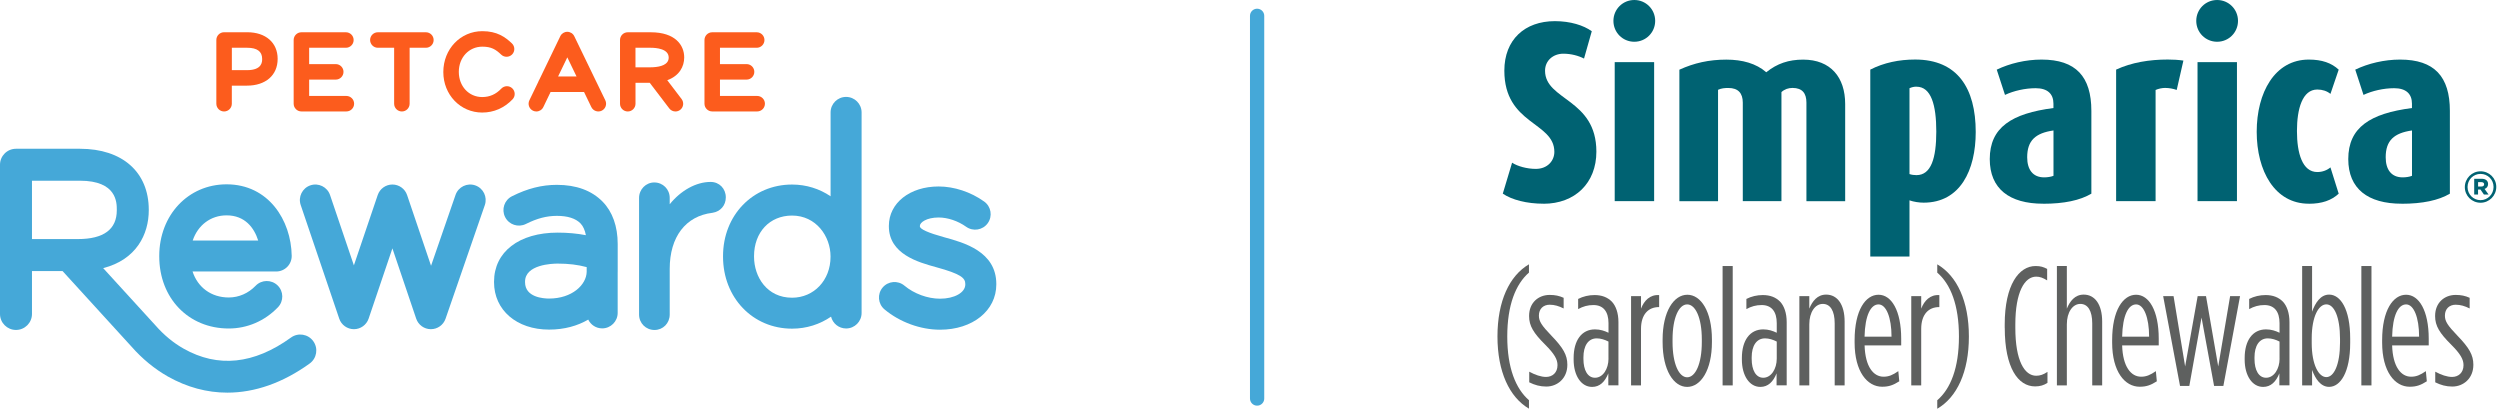 <?xml version="1.0" encoding="UTF-8"?>
<svg width="263px" height="43px" viewBox="0 0 263 43" version="1.1" xmlns="http://www.w3.org/2000/svg" xmlns:xlink="http://www.w3.org/1999/xlink">
    <title>logo</title>
    <g id="Rewards" stroke="none" stroke-width="1" fill="none" fill-rule="evenodd">
        <g id="https://www.zoetispetcare.com/rewards/offers/simparica" transform="translate(-229, -210)">
            <g id="header-50/50" transform="translate(0, 132)">
                <g id="logo" transform="translate(229, 78)">
                    <line x1="132.248" y1="1.666" x2="132.248" y2="41.925" id="Line" stroke="#45A8D8" stroke-width="1.5" stroke-linecap="round"></line>
                    <g id="Petcare-Rewards_Logo_Orange+Blue" transform="translate(0, 3.279)" fill-rule="nonzero">
                        <path d="M31.708,8.445 L36.438,8.445 C36.887,8.445 37.253,8.079 37.253,7.63 C37.253,7.18 36.887,6.815 36.438,6.815 L32.523,6.815 L32.523,5.095 L35.321,5.095 C35.771,5.095 36.136,4.73 36.136,4.28 C36.136,3.831 35.771,3.465 35.321,3.465 L32.523,3.465 L32.523,1.746 L36.388,1.746 C36.838,1.746 37.203,1.38 37.203,0.931 C37.203,0.481 36.838,0.116 36.388,0.116 L31.708,0.116 C31.258,0.116 30.893,0.481 30.893,0.931 L30.893,7.633 C30.893,8.079 31.258,8.445 31.708,8.445 Z" id="Path" fill="#FC5C1D"></path>
                        <path d="M74.926,8.445 L79.656,8.445 C80.105,8.445 80.47,8.079 80.47,7.63 C80.47,7.18 80.105,6.815 79.656,6.815 L75.741,6.815 L75.741,5.095 L78.539,5.095 C78.989,5.095 79.354,4.73 79.354,4.28 C79.354,3.831 78.989,3.465 78.539,3.465 L75.741,3.465 L75.741,1.746 L79.606,1.746 C80.056,1.746 80.421,1.38 80.421,0.931 C80.421,0.481 80.056,0.116 79.606,0.116 L74.926,0.116 C74.476,0.116 74.111,0.481 74.111,0.931 L74.111,7.633 C74.111,8.079 74.476,8.445 74.926,8.445 Z" id="Path" fill="#FC5C1D"></path>
                        <path d="M50.729,8.561 C51.95,8.561 53.054,8.079 53.921,7.169 C54.232,6.844 54.22,6.328 53.892,6.014 C53.568,5.704 53.051,5.716 52.738,6.043 C52.17,6.641 51.512,6.931 50.726,6.931 C49.325,6.931 48.267,5.8 48.267,4.28 C48.267,2.769 49.331,1.63 50.743,1.63 C51.677,1.63 52.144,1.911 52.727,2.468 C53.051,2.778 53.568,2.767 53.881,2.442 C54.191,2.117 54.18,1.601 53.855,1.288 C53.153,0.618 52.292,0 50.746,0 C48.443,0 46.637,1.879 46.637,4.301 C46.637,6.69 48.435,8.561 50.729,8.561 Z" id="Path" fill="#FC5C1D"></path>
                        <path d="M23.574,8.448 C24.023,8.448 24.388,8.082 24.388,7.633 L24.388,5.73 L25.989,5.73 C27.944,5.73 29.208,4.631 29.208,2.926 L29.208,2.906 C29.208,1.209 27.953,0.113 26.01,0.113 L23.574,0.113 C23.124,0.113 22.759,0.478 22.759,0.928 L22.759,7.63 C22.759,8.082 23.124,8.448 23.574,8.448 Z M24.391,1.746 L26.01,1.746 C27.051,1.746 27.578,2.137 27.578,2.909 L27.578,2.929 C27.578,3.219 27.578,4.101 25.992,4.101 L24.391,4.101 L24.391,1.746 Z" id="Shape" fill="#FC5C1D"></path>
                        <path d="M70.408,8.126 C70.567,8.337 70.811,8.448 71.057,8.448 C71.228,8.448 71.402,8.392 71.55,8.282 C71.91,8.01 71.976,7.499 71.704,7.14 L70.196,5.159 C71.478,4.695 71.979,3.712 71.979,2.761 C71.979,1.482 71.054,0.116 68.456,0.116 L66.04,0.116 C65.591,0.116 65.225,0.481 65.225,0.931 L65.225,7.633 C65.225,8.082 65.591,8.448 66.04,8.448 C66.49,8.448 66.855,8.082 66.855,7.633 L66.855,5.432 L68.354,5.432 L70.408,8.126 Z M66.852,1.746 L68.453,1.746 C69.021,1.746 70.347,1.844 70.347,2.778 C70.347,3.541 69.462,3.747 68.76,3.79 C68.723,3.79 68.688,3.79 68.65,3.796 C68.575,3.799 68.499,3.802 68.43,3.802 L66.852,3.802 L66.852,1.746 L66.852,1.746 Z" id="Shape" fill="#FC5C1D"></path>
                        <path d="M39.752,1.746 L41.463,1.746 L41.463,7.633 C41.463,8.082 41.829,8.448 42.278,8.448 C42.728,8.448 43.093,8.082 43.093,7.633 L43.093,1.746 L44.804,1.746 C45.254,1.746 45.619,1.38 45.619,0.931 C45.619,0.481 45.254,0.116 44.804,0.116 L39.749,0.116 C39.3,0.116 38.935,0.481 38.935,0.931 C38.937,1.38 39.303,1.746 39.752,1.746 Z" id="Path" fill="#FC5C1D"></path>
                        <path d="M56.07,8.366 C56.183,8.421 56.305,8.448 56.424,8.448 C56.729,8.448 57.019,8.276 57.158,7.986 L57.923,6.397 L61.441,6.397 L62.209,7.986 C62.407,8.392 62.894,8.561 63.3,8.366 C63.706,8.169 63.874,7.682 63.68,7.276 L62.705,5.263 C62.705,5.263 62.705,5.26 62.702,5.26 L60.412,0.528 C60.275,0.246 59.991,0.067 59.678,0.067 C59.678,0.067 59.678,0.067 59.678,0.067 C59.365,0.067 59.08,0.246 58.944,0.528 L56.734,5.11 C56.685,5.179 56.65,5.258 56.624,5.339 L55.69,7.276 C55.493,7.682 55.664,8.169 56.07,8.366 Z M59.681,2.755 L60.652,4.765 L58.712,4.765 L59.681,2.755 Z" id="Shape" fill="#FC5C1D"></path>
                        <path d="M30.609,32.233 C26.72,35.043 22.924,35.437 19.322,33.401 C18.246,32.795 17.249,31.972 16.356,30.954 C16.35,30.945 16.341,30.939 16.335,30.931 L10.854,24.928 C14.34,24.038 15.651,21.37 15.651,18.844 L15.651,18.792 C15.651,14.83 12.879,12.371 8.416,12.371 L1.682,12.371 C0.754,12.371 0,13.125 0,14.053 L0,29.75 C0,30.678 0.754,31.432 1.682,31.432 C2.61,31.432 3.364,30.678 3.364,29.75 L3.364,25.238 L6.583,25.238 L13.839,33.19 C14.981,34.486 16.269,35.542 17.666,36.333 C19.67,37.464 21.779,38.027 23.916,38.027 C26.807,38.027 29.756,37 32.578,34.962 C33.332,34.416 33.5,33.367 32.955,32.613 C32.413,31.859 31.36,31.688 30.609,32.233 Z M3.364,15.732 L8.416,15.732 C12.287,15.732 12.287,18.035 12.287,18.789 L12.287,18.841 C12.287,20.851 10.91,21.871 8.192,21.871 L3.364,21.871 L3.364,15.732 Z" id="Shape" fill="#45A8D8"></path>
                        <path d="M49.995,16.222 C49.145,15.929 48.214,16.379 47.921,17.231 L45.346,24.681 L42.826,17.24 C42.603,16.579 41.98,16.132 41.281,16.132 C40.582,16.132 39.961,16.579 39.735,17.24 L37.229,24.638 L34.721,17.24 C34.431,16.388 33.506,15.929 32.653,16.219 C31.801,16.509 31.343,17.434 31.633,18.287 L35.687,30.243 C35.91,30.905 36.533,31.351 37.232,31.351 C37.232,31.351 37.232,31.351 37.232,31.351 C37.931,31.351 38.552,30.905 38.778,30.243 L41.281,22.849 L43.783,30.243 C44.007,30.905 44.624,31.348 45.323,31.351 C45.326,31.351 45.326,31.351 45.329,31.351 C46.025,31.351 46.643,30.91 46.872,30.252 L51.004,18.296 C51.297,17.446 50.848,16.518 49.995,16.222 Z" id="Path" fill="#45A8D8"></path>
                        <path d="M64.982,25.238 L64.982,23.73 C64.985,23.672 64.985,23.617 64.982,23.559 L64.982,22.388 C64.982,20.534 64.434,18.998 63.398,17.939 C62.247,16.765 60.629,16.167 58.585,16.167 C56.993,16.167 55.493,16.547 53.863,17.365 C53.057,17.768 52.732,18.748 53.136,19.554 C53.539,20.36 54.519,20.685 55.325,20.282 C56.5,19.693 57.506,19.43 58.585,19.43 C59.718,19.43 60.554,19.696 61.067,20.221 C61.342,20.503 61.534,20.929 61.635,21.462 C60.702,21.283 59.724,21.193 58.666,21.193 C54.6,21.193 51.973,23.22 51.973,26.358 L51.973,26.41 C51.973,29.344 54.354,31.395 57.764,31.395 C59.385,31.395 60.768,30.995 61.882,30.342 C62.146,30.89 62.702,31.267 63.349,31.267 C64.251,31.267 64.979,30.536 64.979,29.637 L64.979,25.377 C64.979,25.345 64.982,25.311 64.982,25.279 C64.985,25.264 64.982,25.25 64.982,25.238 Z M57.764,28.129 C57.169,28.129 55.235,28.005 55.235,26.407 L55.235,26.355 C55.235,24.545 58.094,24.452 58.666,24.452 C59.803,24.452 60.78,24.568 61.719,24.821 L61.719,25.319 C61.69,26.679 60.185,28.129 57.764,28.129 Z" id="Shape" fill="#45A8D8"></path>
                        <path d="M74.758,15.86 C73.218,15.86 71.62,16.767 70.454,18.206 L70.454,17.542 C70.454,16.631 69.741,15.915 68.827,15.915 C67.946,15.915 67.229,16.646 67.229,17.542 L67.229,29.808 C67.229,30.719 67.943,31.435 68.856,31.435 C69.752,31.435 70.454,30.722 70.454,29.808 L70.454,25 C70.454,21.648 72.127,19.444 74.949,19.108 C75.79,18.98 76.355,18.331 76.355,17.487 C76.355,16.559 75.668,15.86 74.758,15.86 Z" id="Path" fill="#45A8D8"></path>
                        <path d="M89.008,6.916 C88.106,6.916 87.378,7.647 87.378,8.546 L87.378,17.371 C86.224,16.588 84.835,16.135 83.324,16.135 C79.183,16.135 76.063,19.374 76.063,23.666 L76.063,23.716 C76.063,28.037 79.186,31.296 83.324,31.296 C84.855,31.296 86.264,30.832 87.427,30.032 C87.601,30.745 88.242,31.276 89.011,31.276 C89.913,31.276 90.64,30.545 90.64,29.646 L90.64,8.549 C90.64,7.647 89.91,6.916 89.008,6.916 Z M87.372,23.745 C87.372,26.192 85.632,28.04 83.324,28.04 C80.697,28.04 79.325,25.867 79.325,23.719 L79.325,23.669 C79.325,21.155 80.969,19.398 83.324,19.398 C85.858,19.398 87.372,21.581 87.372,23.693 L87.372,23.745 Z" id="Shape" fill="#45A8D8"></path>
                        <path d="M99.343,21.683 C97.635,21.213 96.771,20.824 96.771,20.529 L96.771,20.482 C96.771,20.123 97.473,19.601 98.746,19.601 C99.703,19.601 100.784,19.966 101.64,20.578 C102.374,21.1 103.392,20.932 103.914,20.198 C104.438,19.464 104.267,18.447 103.534,17.922 C102.124,16.915 100.378,16.338 98.743,16.338 C95.71,16.338 93.509,18.081 93.509,20.482 L93.509,20.529 C93.509,23.458 96.617,24.316 98.482,24.829 C101.089,25.54 101.55,25.966 101.55,26.598 L101.55,26.645 C101.55,27.5 100.405,28.144 98.888,28.144 C97.589,28.144 96.156,27.619 95.147,26.772 C94.457,26.192 93.427,26.282 92.85,26.972 C92.27,27.663 92.36,28.692 93.05,29.269 C94.645,30.606 96.826,31.406 98.888,31.406 C102.321,31.406 104.812,29.405 104.812,26.645 L104.812,26.598 C104.81,23.173 101.385,22.24 99.343,21.683 Z" id="Path" fill="#45A8D8"></path>
                        <path d="M24.064,31.279 C26.015,31.279 27.854,30.487 29.24,29.046 C29.864,28.396 29.846,27.364 29.197,26.74 C28.547,26.117 27.515,26.134 26.891,26.784 C26.126,27.578 25.122,28.016 24.064,28.016 C22.216,28.016 20.801,26.949 20.256,25.282 L29.057,25.282 C29.495,25.282 29.913,25.105 30.22,24.794 C30.528,24.481 30.696,24.061 30.687,23.623 C30.626,19.891 28.251,16.112 23.835,16.112 C19.798,16.112 16.753,19.351 16.753,23.649 L16.753,23.695 C16.756,28.092 19.83,31.279 24.064,31.279 Z M23.837,19.377 C25.772,19.377 26.74,20.688 27.161,22.022 L20.273,22.022 C20.81,20.424 22.147,19.377 23.837,19.377 Z" id="Shape" fill="#45A8D8"></path>
                    </g>
                    <g id="simparica-logo" transform="translate(157.533, 0)" fill-rule="nonzero">
                        <path d="M0,35.399 C0,31.683 1.252,29.012 3.314,27.804 L3.314,28.676 C1.928,29.885 1.031,32.071 1.031,35.399 C1.031,38.727 1.928,40.895 3.314,42.103 L3.314,42.99 C1.252,41.782 0,39.097 0,35.395 L0,35.399 Z" id="Path" fill="#5E605F"></path>
                        <path d="M3.342,40.223 L3.342,39.101 C3.966,39.437 4.575,39.653 5.117,39.653 C5.793,39.653 6.315,39.192 6.315,38.425 L6.315,38.406 C6.315,37.821 6.013,37.25 5.016,36.253 C3.798,35.044 3.328,34.277 3.328,33.265 L3.328,33.232 C3.328,31.846 4.306,31.026 5.491,31.026 C6.066,31.026 6.488,31.117 6.963,31.328 L6.963,32.45 C6.474,32.201 5.999,32.057 5.491,32.057 C4.834,32.057 4.359,32.484 4.359,33.193 L4.359,33.213 C4.359,33.798 4.647,34.244 5.678,35.313 C6.896,36.574 7.351,37.341 7.351,38.353 L7.351,38.387 C7.351,39.792 6.32,40.665 5.136,40.665 C4.479,40.665 3.918,40.506 3.342,40.219 L3.342,40.223 Z" id="Path" fill="#5E605F"></path>
                        <path d="M8.013,37.835 L8.013,37.658 C8.013,35.807 8.857,34.651 10.262,34.651 C10.818,34.651 11.274,34.81 11.681,35.006 L11.681,33.994 C11.681,32.786 11.14,32.091 10.094,32.091 C9.504,32.091 8.996,32.234 8.488,32.517 L8.488,31.448 C9.01,31.179 9.605,31.04 10.209,31.04 C10.986,31.04 11.576,31.271 12.036,31.736 C12.458,32.182 12.727,32.93 12.727,33.889 L12.727,40.54 L11.662,40.54 L11.662,39.279 C11.307,40.166 10.766,40.703 9.955,40.703 C8.804,40.703 8.013,39.509 8.013,37.84 L8.013,37.835 Z M11.677,37.73 L11.677,35.932 C11.288,35.735 10.866,35.596 10.444,35.596 C9.533,35.596 9.044,36.397 9.044,37.586 L9.044,37.763 C9.044,38.938 9.485,39.739 10.262,39.739 C11.106,39.739 11.681,38.794 11.681,37.73 L11.677,37.73 Z" id="Shape" fill="#5E605F"></path>
                        <path d="M14.055,31.151 L15.101,31.151 L15.101,32.469 C15.422,31.635 16.045,30.973 17.009,31.045 L17.009,32.306 L16.976,32.306 C15.911,32.306 15.101,33.035 15.101,34.603 L15.101,40.545 L14.055,40.545 L14.055,31.151 L14.055,31.151 Z" id="Path" fill="#5E605F"></path>
                        <path d="M17.374,35.989 L17.374,35.721 C17.374,32.752 18.558,31.007 19.977,31.007 C21.397,31.007 22.562,32.752 22.562,35.721 L22.562,35.989 C22.562,38.958 21.378,40.703 19.958,40.703 C18.539,40.703 17.374,38.958 17.374,35.989 L17.374,35.989 Z M21.498,35.989 L21.498,35.706 C21.498,33.414 20.821,32.023 19.958,32.023 C19.095,32.023 18.419,33.409 18.419,35.706 L18.419,35.989 C18.419,38.286 19.095,39.691 19.958,39.691 C20.821,39.691 21.498,38.286 21.498,35.989 Z" id="Shape" fill="#5E605F"></path>
                        <polygon id="Path" fill="#5E605F" points="23.684 27.986 24.749 27.986 24.749 40.545 23.684 40.545"></polygon>
                        <path d="M25.713,37.835 L25.713,37.658 C25.713,35.807 26.557,34.651 27.962,34.651 C28.518,34.651 28.974,34.81 29.381,35.006 L29.381,33.994 C29.381,32.786 28.839,32.091 27.794,32.091 C27.204,32.091 26.696,32.234 26.187,32.517 L26.187,31.448 C26.71,31.179 27.305,31.04 27.909,31.04 C28.686,31.04 29.276,31.271 29.736,31.736 C30.158,32.182 30.427,32.93 30.427,33.889 L30.427,40.54 L29.362,40.54 L29.362,39.279 C29.007,40.166 28.465,40.703 27.655,40.703 C26.504,40.703 25.713,39.509 25.713,37.84 L25.713,37.835 Z M29.381,37.73 L29.381,35.932 C28.993,35.735 28.571,35.596 28.149,35.596 C27.238,35.596 26.744,36.397 26.744,37.586 L26.744,37.763 C26.744,38.938 27.185,39.739 27.962,39.739 C28.806,39.739 29.381,38.794 29.381,37.73 L29.381,37.73 Z" id="Shape" fill="#5E605F"></path>
                        <path d="M31.76,31.151 L32.805,31.151 L32.805,32.469 C33.126,31.688 33.649,30.992 34.579,30.992 C35.764,30.992 36.521,32.043 36.521,33.822 L36.521,40.545 L35.476,40.545 L35.476,34.018 C35.476,32.704 35.021,31.971 34.224,31.971 C33.428,31.971 32.805,32.824 32.805,34.124 L32.805,40.545 L31.76,40.545 L31.76,31.151 Z" id="Path" fill="#5E605F"></path>
                        <path d="M37.572,36.042 L37.572,35.793 C37.572,32.608 38.737,31.007 40.089,31.007 C41.442,31.007 42.473,32.661 42.473,35.63 L42.473,36.339 L38.622,36.339 C38.689,38.579 39.552,39.629 40.617,39.629 C41.173,39.629 41.581,39.451 42.17,39.044 L42.271,40.113 C41.629,40.521 41.173,40.684 40.463,40.684 C38.924,40.684 37.572,39.121 37.572,36.042 L37.572,36.042 Z M41.456,35.419 C41.456,33.409 40.9,32.023 40.089,32.023 C39.279,32.023 38.67,33.146 38.617,35.419 L41.456,35.419 L41.456,35.419 Z" id="Shape" fill="#5E605F"></path>
                        <path d="M43.532,31.151 L44.578,31.151 L44.578,32.469 C44.899,31.635 45.522,30.973 46.486,31.045 L46.486,32.306 L46.453,32.306 C45.388,32.306 44.578,33.035 44.578,34.603 L44.578,40.545 L43.532,40.545 L43.532,31.151 Z" id="Path" fill="#5E605F"></path>
                        <path d="M46.266,42.108 C47.666,40.9 48.548,38.727 48.548,35.404 C48.548,32.081 47.671,29.889 46.266,28.681 L46.266,27.808 C48.342,29.017 49.594,31.688 49.594,35.404 C49.594,39.121 48.342,41.792 46.266,43 L46.266,42.113 L46.266,42.108 Z" id="Path" fill="#5E605F"></path>
                        <path d="M53.363,34.493 L53.363,34.138 C53.363,29.942 54.869,27.986 56.609,27.986 C57.151,27.986 57.439,28.091 57.827,28.288 L57.827,29.496 C57.386,29.228 57.065,29.103 56.676,29.103 C55.458,29.103 54.48,30.705 54.48,34.138 L54.48,34.493 C54.48,37.979 55.458,39.528 56.676,39.528 C57.084,39.528 57.439,39.403 57.861,39.121 L57.861,40.276 C57.487,40.526 57.084,40.65 56.561,40.65 C54.768,40.65 53.368,38.694 53.368,34.498 L53.363,34.493 Z" id="Path" fill="#5E605F"></path>
                        <path d="M58.853,27.986 L59.899,27.986 L59.899,32.469 C60.22,31.688 60.743,30.992 61.673,30.992 C62.858,30.992 63.615,32.043 63.615,33.822 L63.615,40.545 L62.57,40.545 L62.57,34.018 C62.57,32.704 62.114,31.971 61.318,31.971 C60.522,31.971 59.899,32.824 59.899,34.124 L59.899,40.545 L58.853,40.545 L58.853,27.986 L58.853,27.986 Z" id="Path" fill="#5E605F"></path>
                        <path d="M64.665,36.042 L64.665,35.793 C64.665,32.608 65.831,31.007 67.183,31.007 C68.535,31.007 69.566,32.661 69.566,35.63 L69.566,36.339 L65.716,36.339 C65.783,38.579 66.646,39.629 67.71,39.629 C68.267,39.629 68.674,39.451 69.264,39.044 L69.365,40.113 C68.722,40.521 68.267,40.684 67.557,40.684 C66.018,40.684 64.665,39.121 64.665,36.042 L64.665,36.042 Z M68.554,35.419 C68.554,33.409 67.998,32.023 67.188,32.023 C66.377,32.023 65.768,33.146 65.716,35.419 L68.554,35.419 Z" id="Shape" fill="#5E605F"></path>
                        <polygon id="Path" fill="#5E605F" points="70.027 31.151 71.125 31.151 72.343 38.55 73.662 31.151 74.539 31.151 75.824 38.55 77.076 31.151 78.121 31.151 76.366 40.598 75.388 40.598 74.069 33.409 72.784 40.598 71.806 40.598 70.031 31.151"></polygon>
                        <path d="M78.606,37.835 L78.606,37.658 C78.606,35.807 79.45,34.651 80.855,34.651 C81.411,34.651 81.866,34.81 82.274,35.006 L82.274,33.994 C82.274,32.786 81.732,32.091 80.687,32.091 C80.097,32.091 79.589,32.234 79.08,32.517 L79.08,31.448 C79.603,31.179 80.198,31.04 80.802,31.04 C81.579,31.04 82.169,31.271 82.629,31.736 C83.051,32.182 83.319,32.93 83.319,33.889 L83.319,40.54 L82.255,40.54 L82.255,39.279 C81.9,40.166 81.358,40.703 80.548,40.703 C79.397,40.703 78.606,39.509 78.606,37.84 L78.606,37.835 Z M82.274,37.73 L82.274,35.932 C81.886,35.735 81.464,35.596 81.042,35.596 C80.13,35.596 79.641,36.397 79.641,37.586 L79.641,37.763 C79.641,38.938 80.083,39.739 80.859,39.739 C81.703,39.739 82.279,38.794 82.279,37.73 L82.274,37.73 Z" id="Shape" fill="#5E605F"></path>
                        <path d="M85.698,38.924 L85.698,40.545 L84.653,40.545 L84.653,27.986 L85.698,27.986 L85.698,32.791 C86.038,31.846 86.595,30.992 87.491,30.992 C88.676,30.992 89.707,32.489 89.707,35.615 L89.707,36.075 C89.707,39.169 88.676,40.698 87.491,40.698 C86.595,40.698 86.038,39.845 85.698,38.919 L85.698,38.924 Z M88.637,36.042 L88.637,35.649 C88.637,33.318 88.014,32.019 87.199,32.019 C86.384,32.019 85.66,33.299 85.66,35.596 L85.66,36.095 C85.66,38.392 86.403,39.672 87.199,39.672 C87.995,39.672 88.637,38.372 88.637,36.042 L88.637,36.042 Z" id="Shape" fill="#5E605F"></path>
                        <polygon id="Path" fill="#5E605F" points="90.882 27.986 91.946 27.986 91.946 40.545 90.882 40.545"></polygon>
                        <path d="M93.068,36.042 L93.068,35.793 C93.068,32.608 94.234,31.007 95.586,31.007 C96.938,31.007 97.969,32.661 97.969,35.63 L97.969,36.339 L94.119,36.339 C94.186,38.579 95.049,39.629 96.113,39.629 C96.67,39.629 97.077,39.451 97.667,39.044 L97.768,40.113 C97.125,40.521 96.67,40.684 95.96,40.684 C94.421,40.684 93.068,39.121 93.068,36.042 L93.068,36.042 Z M96.957,35.419 C96.957,33.409 96.401,32.023 95.591,32.023 C94.78,32.023 94.171,33.146 94.119,35.419 L96.957,35.419 Z" id="Shape" fill="#5E605F"></path>
                        <path d="M98.655,40.223 L98.655,39.101 C99.278,39.437 99.887,39.653 100.429,39.653 C101.105,39.653 101.628,39.192 101.628,38.425 L101.628,38.406 C101.628,37.821 101.326,37.25 100.329,36.253 C99.111,35.044 98.641,34.277 98.641,33.265 L98.641,33.232 C98.641,31.846 99.619,31.026 100.803,31.026 C101.379,31.026 101.801,31.117 102.275,31.328 L102.275,32.45 C101.786,32.201 101.312,32.057 100.803,32.057 C100.146,32.057 99.672,32.484 99.672,33.193 L99.672,33.213 C99.672,33.798 99.959,34.244 100.99,35.313 C102.208,36.574 102.664,37.341 102.664,38.353 L102.664,38.387 C102.664,39.792 101.633,40.665 100.448,40.665 C99.791,40.665 99.23,40.506 98.655,40.219 L98.655,40.223 Z" id="Path" fill="#5E605F"></path>
                        <path d="M103.421,18.021 C102.511,18.021 101.767,18.765 101.767,19.686 C101.767,20.606 102.511,21.329 103.421,21.329 C104.331,21.329 105.075,20.585 105.075,19.664 C105.075,18.744 104.331,18.021 103.421,18.021 L103.421,18.021 Z M104.789,19.664 L104.789,19.675 C104.789,20.435 104.175,21.056 103.421,21.056 C102.667,21.056 102.053,20.456 102.053,19.675 C102.053,18.893 102.667,18.294 103.421,18.294 C104.175,18.294 104.789,18.893 104.789,19.664 Z M103.847,19.873 C104.067,19.798 104.213,19.627 104.213,19.359 C104.213,18.984 103.927,18.808 103.54,18.808 L102.753,18.808 L102.753,20.467 L103.157,20.467 L103.157,19.942 L103.416,19.942 L103.777,20.467 L104.267,20.467 L103.841,19.873 L103.847,19.873 Z M103.513,19.621 L103.162,19.621 L103.162,19.161 L103.513,19.161 C103.685,19.161 103.798,19.241 103.798,19.391 C103.798,19.53 103.696,19.621 103.513,19.621 L103.513,19.621 Z" id="Shape" fill="#006272"></path>
                        <path d="M4.848,21.43 C3.083,21.43 1.511,21.023 0.561,20.371 L1.539,17.115 C2.11,17.493 3.112,17.767 4.033,17.767 C5.28,17.767 5.985,16.899 5.985,15.978 C5.985,12.804 0.724,13.13 0.724,7.433 C0.724,4.177 2.868,2.225 6.042,2.225 C7.668,2.225 9.054,2.661 9.922,3.285 L9.106,6.162 C8.536,5.865 7.749,5.649 6.934,5.649 C5.85,5.649 5.006,6.383 5.006,7.438 C5.006,10.583 10.406,10.368 10.406,15.954 C10.406,19.263 8.152,21.435 4.843,21.435 L4.848,21.43 Z" id="Path" fill="#006272"></path>
                        <path d="M14.396,4.393 C13.173,4.393 12.199,3.414 12.199,2.196 C12.199,0.978 13.178,0 14.396,0 C15.614,0 16.592,0.978 16.592,2.196 C16.592,3.414 15.614,4.393 14.396,4.393 Z M12.334,21.157 L12.334,6.536 L16.482,6.536 L16.482,21.157 L12.334,21.157 Z" id="Shape" fill="#006272"></path>
                        <path d="M32.503,21.157 L32.503,10.794 C32.503,9.816 32.071,9.25 31.04,9.25 C30.609,9.25 30.201,9.385 29.875,9.687 L29.875,21.162 L25.809,21.162 L25.809,10.799 C25.809,9.797 25.32,9.255 24.289,9.255 C23.91,9.255 23.555,9.284 23.205,9.447 L23.205,21.167 L19.138,21.167 L19.138,7.332 C20.682,6.627 22.26,6.272 24.073,6.272 C25.78,6.272 27.218,6.68 28.278,7.601 C29.42,6.68 30.638,6.272 32.158,6.272 C35.059,6.272 36.579,8.143 36.579,10.938 L36.579,21.167 L32.513,21.167 L32.503,21.157 Z" id="Path" fill="#006272"></path>
                        <path d="M44.837,21.32 C44.376,21.32 43.806,21.239 43.345,21.076 L43.345,26.988 L39.221,26.988 L39.221,7.323 C40.66,6.589 42.262,6.263 43.94,6.263 C48.39,6.263 50.313,9.274 50.313,13.887 C50.313,17.901 48.687,21.32 44.832,21.32 L44.837,21.32 Z M44.079,9.116 C43.834,9.116 43.59,9.169 43.345,9.279 L43.345,18.313 C43.59,18.395 43.834,18.424 44.079,18.424 C45.623,18.424 46.165,16.635 46.165,13.839 C46.165,11.044 45.623,9.121 44.079,9.121 L44.079,9.116 Z" id="Shape" fill="#006272"></path>
                        <path d="M57.405,21.43 C53.852,21.43 51.79,19.858 51.79,16.736 C51.79,13.398 54.096,11.936 58.489,11.365 L58.489,10.905 C58.489,9.874 57.866,9.279 56.619,9.279 C55.506,9.279 54.312,9.552 53.392,9.984 L52.524,7.327 C53.881,6.675 55.559,6.268 57.242,6.268 C60.848,6.268 62.479,8.056 62.479,11.667 L62.479,20.375 C61.285,21.08 59.602,21.435 57.405,21.435 L57.405,21.43 Z M58.494,13.724 C56.595,13.998 55.727,14.784 55.727,16.544 C55.727,17.844 56.322,18.659 57.516,18.659 C57.842,18.659 58.22,18.606 58.494,18.496 L58.494,13.72 L58.494,13.724 Z" id="Shape" fill="#006272"></path>
                        <path d="M71.46,9.466 C71.106,9.332 70.645,9.25 70.238,9.25 C69.912,9.25 69.533,9.332 69.235,9.466 L69.235,21.157 L65.083,21.157 L65.083,7.323 C66.708,6.565 68.607,6.263 70.506,6.263 C71.048,6.263 71.619,6.292 72.161,6.373 L71.456,9.466 L71.46,9.466 Z" id="Path" fill="#006272"></path>
                        <path d="M75.709,4.393 C74.486,4.393 73.513,3.414 73.513,2.196 C73.513,0.978 74.491,0 75.709,0 C76.927,0 77.905,0.978 77.905,2.196 C77.905,3.414 76.927,4.393 75.709,4.393 Z M73.647,21.157 L73.647,6.536 L77.795,6.536 L77.795,21.157 L73.647,21.157 Z" id="Shape" fill="#006272"></path>
                        <path d="M85.353,21.43 C81.77,21.43 79.872,17.987 79.872,13.863 C79.872,9.739 81.77,6.268 85.353,6.268 C86.734,6.268 87.741,6.622 88.498,7.327 L87.63,9.878 C87.276,9.581 86.791,9.418 86.249,9.418 C84.676,9.418 84.106,11.451 84.106,13.787 C84.106,16.122 84.676,18.098 86.249,18.098 C86.791,18.098 87.28,17.906 87.63,17.609 L88.498,20.375 C87.741,21.08 86.734,21.435 85.353,21.435 L85.353,21.43 Z" id="Path" fill="#006272"></path>
                        <path d="M95.121,21.43 C91.567,21.43 89.505,19.858 89.505,16.736 C89.505,13.398 91.812,11.936 96.205,11.365 L96.205,10.905 C96.205,9.874 95.581,9.279 94.334,9.279 C93.222,9.279 92.028,9.552 91.107,9.984 L90.239,7.327 C91.596,6.675 93.279,6.268 94.958,6.268 C98.564,6.268 100.194,8.056 100.194,11.667 L100.194,20.375 C99,21.08 97.317,21.435 95.121,21.435 L95.121,21.43 Z M96.209,13.724 C94.31,13.998 93.442,14.784 93.442,16.544 C93.442,17.844 94.037,18.659 95.231,18.659 C95.557,18.659 95.936,18.606 96.209,18.496 L96.209,13.72 L96.209,13.724 Z" id="Shape" fill="#006272"></path>
                    </g>
                </g>
            </g>
        </g>
    </g>
</svg>